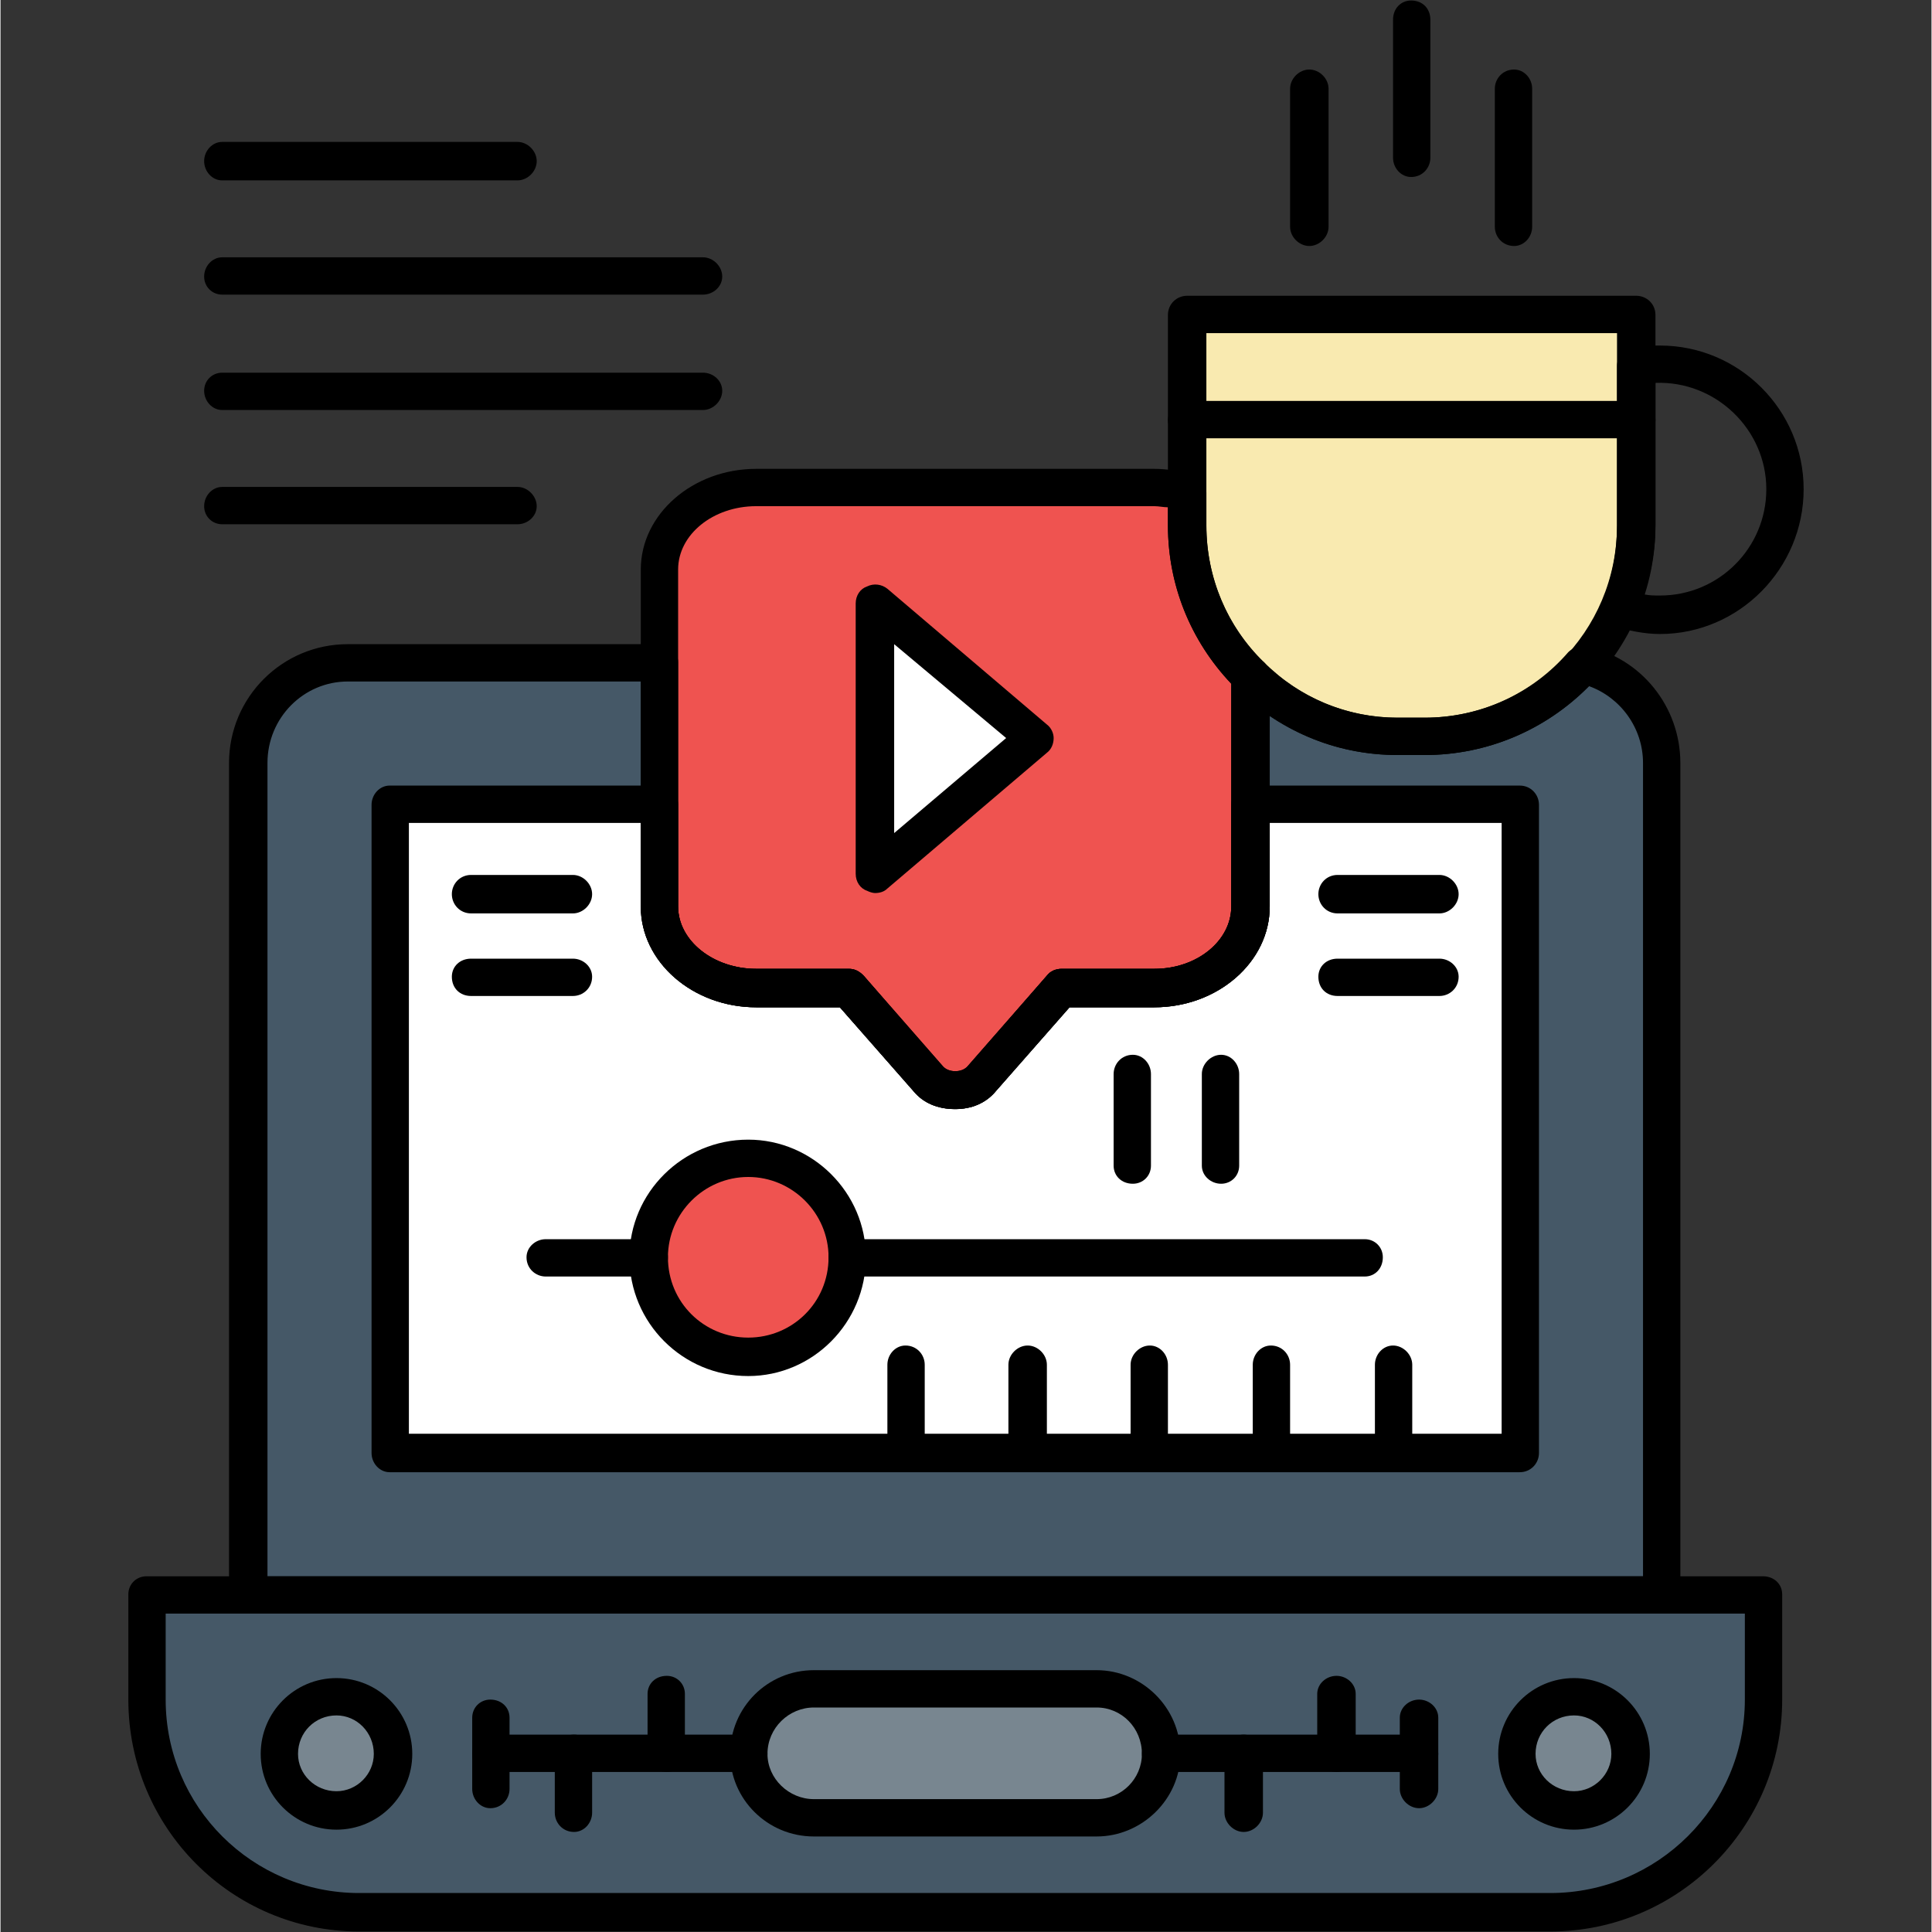 <svg xmlns="http://www.w3.org/2000/svg" xmlns:xlink="http://www.w3.org/1999/xlink" width="300" zoomAndPan="magnify" viewBox="0 0 224.88 225" height="300" preserveAspectRatio="xMidYMid meet"><rect x="0" y="0" width="224.88" height="225" fill="#333333" stroke="none"/><defs><clipPath id="f79e7c983f"><path d="M 162 0.059 L 167 0.059 L 167 21 L 162 21 Z M 162 0.059 "></path></clipPath><clipPath id="082047527b"><path d="M 14 183 L 208 183 L 208 224.938 L 14 224.938 Z M 14 183 "></path></clipPath></defs><g id="12942fd434"><g style="fill:#142b51;fill-opacity:1;"><g transform="translate(109.053, 83.996)"><path style="stroke:none" d="M 3.609 0.109 C 3.16 0.109 2.758 0.02 2.406 -0.156 C 2.062 -0.344 1.797 -0.598 1.609 -0.922 C 1.43 -1.242 1.344 -1.613 1.344 -2.031 C 1.344 -2.438 1.43 -2.801 1.609 -3.125 C 1.797 -3.445 2.062 -3.703 2.406 -3.891 C 2.758 -4.078 3.16 -4.172 3.609 -4.172 C 4.078 -4.172 4.484 -4.078 4.828 -3.891 C 5.172 -3.711 5.43 -3.461 5.609 -3.141 C 5.797 -2.816 5.891 -2.445 5.891 -2.031 C 5.891 -1.414 5.68 -0.906 5.266 -0.5 C 4.859 -0.094 4.305 0.109 3.609 0.109 Z M 3.609 0.109 "></path></g></g><path style=" stroke:none;fill-rule:evenodd;fill:#f9eab0;fill-opacity:1;" d="M 138.195 57.367 L 138.195 61.188 C 138.195 68.039 140.961 74.23 145.574 78.707 C 150.051 83.055 156.113 85.691 162.699 85.691 L 165.859 85.824 C 173.238 85.824 179.824 82.527 184.305 77.391 C 186.016 75.547 187.465 73.309 188.52 70.805 C 189.836 67.906 190.496 64.613 190.496 61.188 L 190.496 48.934 L 138.195 48.934 Z M 138.195 57.367 "></path><path style=" stroke:none;fill-rule:evenodd;fill:#f9eab0;fill-opacity:1;" d="M 138.195 36.684 L 190.496 36.684 L 190.496 48.934 L 138.195 48.934 Z M 138.195 36.684 "></path><path style=" stroke:none;fill-rule:evenodd;fill:#455867;fill-opacity:1;" d="M 184.305 77.391 C 179.824 82.527 173.238 85.824 165.859 85.824 L 162.699 85.824 C 156.113 85.824 150.051 83.055 145.574 78.707 L 145.574 93.727 L 176.926 93.727 L 176.926 169.215 L 45.32 169.215 L 45.32 93.727 L 76.672 93.727 L 76.672 77.129 L 40.445 77.129 C 34.121 77.129 28.852 82.398 28.852 88.852 L 28.852 185.68 L 193.527 185.68 L 193.527 88.852 C 193.527 83.188 189.574 78.578 184.305 77.391 Z M 184.305 77.391 "></path><path style=" stroke:none;fill-rule:evenodd;fill:#ffffff;fill-opacity:1;" d="M 176.926 93.727 L 145.574 93.727 L 145.574 105.582 C 145.574 110.852 140.566 115.07 134.375 115.07 L 123.57 115.07 L 114.352 125.609 C 113.559 126.531 112.504 127.059 111.188 127.059 C 109.871 127.059 108.816 126.531 108.027 125.609 L 98.805 115.07 L 88.004 115.07 C 81.809 115.07 76.672 110.852 76.672 105.582 L 76.672 93.727 L 45.32 93.727 L 45.32 169.215 L 176.926 169.215 Z M 87.078 134.961 C 93.402 134.961 98.543 140.098 98.543 146.422 C 98.543 152.879 93.402 158.016 87.078 158.016 C 80.625 158.016 75.488 152.879 75.488 146.422 C 75.488 140.098 80.625 134.961 87.078 134.961 Z M 87.078 134.961 "></path><path style=" stroke:none;fill-rule:evenodd;fill:#ef5350;fill-opacity:1;" d="M 145.574 105.582 L 145.574 78.707 C 140.961 74.23 138.195 68.039 138.195 61.188 L 138.195 57.367 C 137.008 56.973 135.691 56.84 134.375 56.84 L 88.004 56.84 C 81.809 56.84 76.672 61.055 76.672 66.324 L 76.672 105.582 C 76.672 110.852 81.809 115.07 88.004 115.07 L 98.805 115.07 L 108.027 125.609 C 108.816 126.531 109.871 127.059 111.188 127.059 C 112.504 127.059 113.559 126.531 114.352 125.609 L 123.57 115.07 L 134.375 115.07 C 140.566 115.07 145.574 110.852 145.574 105.582 Z M 120.543 85.953 L 101.836 101.762 L 101.836 70.277 Z M 120.543 85.953 "></path><path style=" stroke:none;fill-rule:evenodd;fill:#ffffff;fill-opacity:1;" d="M 101.836 101.762 L 120.543 85.953 L 101.836 70.277 Z M 101.836 101.762 "></path><path style=" stroke:none;fill-rule:nonzero;fill:#ef5350;fill-opacity:1;" d="M 98.672 146.422 C 98.672 147.184 98.598 147.938 98.449 148.684 C 98.301 149.43 98.082 150.156 97.789 150.859 C 97.5 151.562 97.141 152.23 96.719 152.863 C 96.297 153.496 95.816 154.082 95.277 154.621 C 94.738 155.16 94.152 155.641 93.52 156.062 C 92.887 156.484 92.219 156.844 91.516 157.133 C 90.812 157.426 90.09 157.645 89.34 157.793 C 88.594 157.941 87.84 158.016 87.078 158.016 C 86.32 158.016 85.566 157.941 84.816 157.793 C 84.07 157.645 83.348 157.426 82.645 157.133 C 81.941 156.844 81.273 156.484 80.641 156.062 C 80.008 155.641 79.422 155.16 78.883 154.621 C 78.344 154.082 77.863 153.496 77.441 152.863 C 77.02 152.23 76.66 151.562 76.371 150.859 C 76.078 150.156 75.859 149.43 75.711 148.684 C 75.562 147.938 75.488 147.184 75.488 146.422 C 75.488 145.66 75.562 144.906 75.711 144.16 C 75.859 143.414 76.078 142.691 76.371 141.988 C 76.66 141.285 77.02 140.613 77.441 139.98 C 77.863 139.348 78.344 138.766 78.883 138.227 C 79.422 137.688 80.008 137.207 80.641 136.785 C 81.273 136.359 81.941 136.004 82.645 135.711 C 83.348 135.422 84.07 135.199 84.816 135.051 C 85.566 134.902 86.32 134.828 87.078 134.828 C 87.84 134.828 88.594 134.902 89.34 135.051 C 90.09 135.199 90.812 135.422 91.516 135.711 C 92.219 136.004 92.887 136.359 93.52 136.785 C 94.152 137.207 94.738 137.688 95.277 138.227 C 95.816 138.766 96.297 139.348 96.719 139.98 C 97.141 140.613 97.5 141.285 97.789 141.988 C 98.082 142.691 98.301 143.414 98.449 144.16 C 98.598 144.906 98.672 145.66 98.672 146.422 Z M 98.672 146.422 "></path><path style=" stroke:none;fill-rule:nonzero;fill:#788690;fill-opacity:1;" d="M 45.715 204.258 C 45.715 204.688 45.672 205.117 45.586 205.543 C 45.504 205.965 45.379 206.379 45.211 206.777 C 45.047 207.176 44.844 207.559 44.605 207.918 C 44.363 208.277 44.09 208.609 43.785 208.914 C 43.48 209.219 43.145 209.492 42.785 209.734 C 42.426 209.973 42.047 210.176 41.648 210.344 C 41.246 210.508 40.836 210.633 40.41 210.719 C 39.988 210.801 39.559 210.844 39.125 210.844 C 38.695 210.844 38.266 210.801 37.84 210.719 C 37.418 210.633 37.004 210.508 36.605 210.344 C 36.207 210.176 35.828 209.973 35.469 209.734 C 35.109 209.492 34.773 209.219 34.469 208.914 C 34.164 208.609 33.891 208.277 33.648 207.918 C 33.41 207.559 33.207 207.176 33.043 206.777 C 32.875 206.379 32.75 205.965 32.668 205.543 C 32.582 205.117 32.539 204.688 32.539 204.258 C 32.539 203.824 32.582 203.395 32.668 202.973 C 32.75 202.547 32.875 202.137 33.043 201.734 C 33.207 201.336 33.41 200.957 33.648 200.598 C 33.891 200.238 34.164 199.906 34.469 199.598 C 34.773 199.293 35.109 199.02 35.469 198.781 C 35.828 198.539 36.207 198.336 36.605 198.172 C 37.004 198.004 37.418 197.879 37.84 197.797 C 38.266 197.711 38.695 197.668 39.125 197.668 C 39.559 197.668 39.988 197.711 40.41 197.797 C 40.836 197.879 41.246 198.004 41.648 198.172 C 42.047 198.336 42.426 198.539 42.785 198.781 C 43.145 199.02 43.48 199.293 43.785 199.598 C 44.09 199.906 44.363 200.238 44.605 200.598 C 44.844 200.957 45.047 201.336 45.211 201.734 C 45.379 202.137 45.504 202.547 45.586 202.973 C 45.672 203.395 45.715 203.824 45.715 204.258 Z M 45.715 204.258 "></path><path style=" stroke:none;fill-rule:evenodd;fill:#788690;fill-opacity:1;" d="M 94.723 196.746 C 90.504 196.746 87.211 200.043 87.211 204.258 C 87.211 208.34 90.504 211.766 94.723 211.766 L 127.656 211.766 C 131.738 211.766 135.164 208.34 135.164 204.258 C 135.164 200.043 131.738 196.746 127.656 196.746 Z M 94.723 196.746 "></path><path style=" stroke:none;fill-rule:nonzero;fill:#788690;fill-opacity:1;" d="M 189.836 204.258 C 189.836 204.688 189.797 205.117 189.711 205.543 C 189.625 205.965 189.5 206.379 189.336 206.777 C 189.172 207.176 188.969 207.559 188.727 207.918 C 188.488 208.277 188.215 208.609 187.906 208.914 C 187.602 209.219 187.27 209.492 186.91 209.734 C 186.551 209.973 186.172 210.176 185.77 210.344 C 185.371 210.508 184.961 210.633 184.535 210.719 C 184.109 210.801 183.684 210.844 183.25 210.844 C 182.816 210.844 182.391 210.801 181.965 210.719 C 181.539 210.633 181.129 210.508 180.73 210.344 C 180.328 210.176 179.949 209.973 179.59 209.734 C 179.23 209.492 178.898 209.219 178.594 208.914 C 178.285 208.609 178.012 208.277 177.773 207.918 C 177.531 207.559 177.328 207.176 177.164 206.777 C 177 206.379 176.875 205.965 176.789 205.543 C 176.707 205.117 176.664 204.688 176.664 204.258 C 176.664 203.824 176.707 203.395 176.789 202.973 C 176.875 202.547 177 202.137 177.164 201.734 C 177.328 201.336 177.531 200.957 177.773 200.598 C 178.012 200.238 178.285 199.906 178.594 199.598 C 178.898 199.293 179.23 199.02 179.59 198.781 C 179.949 198.539 180.328 198.336 180.73 198.172 C 181.129 198.004 181.539 197.879 181.965 197.797 C 182.391 197.711 182.816 197.668 183.25 197.668 C 183.684 197.668 184.109 197.711 184.535 197.797 C 184.961 197.879 185.371 198.004 185.77 198.172 C 186.172 198.336 186.551 198.539 186.91 198.781 C 187.27 199.02 187.602 199.293 187.906 199.598 C 188.215 199.906 188.488 200.238 188.727 200.598 C 188.969 200.957 189.172 201.336 189.336 201.734 C 189.5 202.137 189.625 202.547 189.711 202.973 C 189.797 203.395 189.836 203.824 189.836 204.258 Z M 189.836 204.258 "></path><path style=" stroke:none;fill-rule:evenodd;fill:#455867;fill-opacity:1;" d="M 183.25 197.668 C 186.809 197.668 189.836 200.566 189.836 204.258 C 189.836 207.812 186.809 210.844 183.25 210.844 C 179.562 210.844 176.664 207.812 176.664 204.258 C 176.664 200.566 179.562 197.668 183.25 197.668 Z M 193.527 185.68 L 16.996 185.68 L 16.996 197.934 C 16.996 211.504 28.191 222.699 41.762 222.699 L 180.484 222.699 C 194.184 222.699 205.25 211.504 205.25 197.934 L 205.25 185.68 Z M 135.164 204.258 C 135.164 208.34 131.738 211.766 127.656 211.766 L 94.723 211.766 C 90.504 211.766 87.211 208.34 87.211 204.258 C 87.211 200.043 90.504 196.746 94.723 196.746 L 127.656 196.746 C 131.738 196.746 135.164 200.043 135.164 204.258 Z M 39.125 197.668 C 42.816 197.668 45.715 200.566 45.715 204.258 C 45.715 207.812 42.816 210.844 39.125 210.844 C 35.438 210.844 32.539 207.812 32.539 204.258 C 32.539 200.566 35.438 197.668 39.125 197.668 Z M 39.125 197.668 "></path><path style=" stroke:none;fill-rule:evenodd;fill:#000000;fill-opacity:1;" d="M 165.859 87.93 L 162.699 87.93 C 147.945 87.93 135.957 75.941 135.957 61.188 L 135.957 36.684 C 135.957 35.367 137.008 34.445 138.195 34.445 L 190.496 34.445 C 191.68 34.445 192.734 35.367 192.734 36.684 L 192.734 61.188 C 192.734 75.941 180.617 87.93 165.859 87.93 Z M 140.434 38.793 L 140.434 61.188 C 140.434 73.57 150.445 83.582 162.699 83.582 L 165.859 83.582 C 178.242 83.582 188.258 73.57 188.258 61.188 L 188.258 38.793 Z M 140.434 38.793 "></path><path style=" stroke:none;fill-rule:evenodd;fill:#000000;fill-opacity:1;" d="M 190.496 51.043 L 138.195 51.043 C 137.008 51.043 135.957 50.121 135.957 48.934 C 135.957 47.75 137.008 46.695 138.195 46.695 L 190.496 46.695 C 191.68 46.695 192.734 47.75 192.734 48.934 C 192.734 50.121 191.68 51.043 190.496 51.043 Z M 190.496 51.043 "></path><path style=" stroke:none;fill-rule:evenodd;fill:#000000;fill-opacity:1;" d="M 193.262 73.836 C 191.418 73.836 189.574 73.438 187.859 72.914 C 187.203 72.648 186.809 72.254 186.543 71.727 C 186.281 71.199 186.281 70.539 186.543 70.016 C 187.73 67.117 188.258 64.219 188.258 61.188 L 188.258 42.613 C 188.258 41.559 189.047 40.637 190.102 40.504 C 191.156 40.242 192.207 40.242 193.262 40.242 C 202.484 40.242 209.992 47.75 209.992 56.973 C 209.992 66.195 202.484 73.836 193.262 73.836 Z M 191.418 69.223 C 192.078 69.355 192.605 69.355 193.262 69.355 C 200.113 69.355 205.645 63.82 205.645 56.973 C 205.645 49.988 199.719 44.324 192.734 44.59 L 192.734 61.188 C 192.734 63.953 192.207 66.719 191.418 69.223 Z M 191.418 69.223 "></path><path style=" stroke:none;fill-rule:evenodd;fill:#000000;fill-opacity:1;" d="M 152.422 28.648 C 151.238 28.648 150.184 27.594 150.184 26.406 L 150.184 10.336 C 150.184 9.148 151.238 8.098 152.422 8.098 C 153.609 8.098 154.664 9.148 154.664 10.336 L 154.664 26.406 C 154.664 27.594 153.609 28.648 152.422 28.648 Z M 152.422 28.648 "></path><g clip-rule="nonzero" clip-path="url(#f79e7c983f)"><path style=" stroke:none;fill-rule:evenodd;fill:#000000;fill-opacity:1;" d="M 164.281 20.613 C 163.094 20.613 162.172 19.559 162.172 18.371 L 162.172 2.301 C 162.172 0.98 163.094 0.059 164.281 0.059 C 165.598 0.059 166.52 0.98 166.52 2.301 L 166.52 18.371 C 166.52 19.559 165.598 20.613 164.281 20.613 Z M 164.281 20.613 "></path></g><path style=" stroke:none;fill-rule:evenodd;fill:#000000;fill-opacity:1;" d="M 176.27 28.648 C 174.949 28.648 174.027 27.594 174.027 26.406 L 174.027 10.336 C 174.027 9.148 174.949 8.098 176.27 8.098 C 177.453 8.098 178.375 9.148 178.375 10.336 L 178.375 26.406 C 178.375 27.594 177.453 28.648 176.27 28.648 Z M 176.27 28.648 "></path><path style=" stroke:none;fill-rule:evenodd;fill:#000000;fill-opacity:1;" d="M 111.188 129.164 C 109.211 129.164 107.5 128.508 106.312 127.059 L 97.75 117.309 L 88.004 117.309 C 80.625 117.309 74.566 112.039 74.566 105.582 L 74.566 66.324 C 74.566 59.871 80.625 54.602 88.004 54.602 L 134.375 54.602 C 135.824 54.602 137.406 54.863 138.855 55.258 C 139.777 55.523 140.434 56.445 140.434 57.367 L 140.434 61.188 C 140.434 67.246 142.805 72.914 147.152 77.129 C 147.547 77.523 147.812 78.184 147.812 78.707 L 147.812 105.582 C 147.812 112.039 141.754 117.309 134.375 117.309 L 124.496 117.309 L 115.93 127.059 C 114.746 128.508 113.031 129.164 111.188 129.164 Z M 88.004 58.949 C 82.996 58.949 78.914 62.242 78.914 66.324 L 78.914 105.582 C 78.914 109.535 82.996 112.828 88.004 112.828 L 98.805 112.828 C 99.465 112.828 99.992 113.094 100.516 113.621 L 109.738 124.16 C 110.398 124.949 111.98 124.949 112.637 124.16 L 121.859 113.621 C 122.254 113.094 122.914 112.828 123.57 112.828 L 134.375 112.828 C 139.379 112.828 143.332 109.535 143.332 105.582 L 143.332 79.633 C 138.59 74.625 135.957 68.168 135.957 61.188 L 135.957 59.078 C 135.43 59.078 134.902 58.949 134.375 58.949 Z M 88.004 58.949 "></path><path style=" stroke:none;fill-rule:evenodd;fill:#000000;fill-opacity:1;" d="M 101.836 104.004 C 101.57 104.004 101.176 103.871 100.914 103.738 C 100.121 103.477 99.594 102.684 99.594 101.762 L 99.594 70.277 C 99.594 69.355 100.121 68.566 100.914 68.301 C 101.703 67.906 102.625 68.039 103.285 68.566 L 121.859 84.375 C 122.387 84.77 122.648 85.426 122.648 85.953 C 122.648 86.613 122.387 87.273 121.859 87.668 L 103.285 103.477 C 102.891 103.871 102.363 104.004 101.836 104.004 Z M 104.074 75.02 L 104.074 97.02 L 117.117 85.953 Z M 104.074 75.02 "></path><path style=" stroke:none;fill-rule:evenodd;fill:#000000;fill-opacity:1;" d="M 158.879 148.664 L 98.672 148.664 C 97.355 148.664 96.434 147.742 96.434 146.422 C 96.434 145.238 97.355 144.316 98.672 144.316 L 158.879 144.316 C 160.062 144.316 160.984 145.238 160.984 146.422 C 160.984 147.742 160.062 148.664 158.879 148.664 Z M 75.488 148.664 L 63.5 148.664 C 62.312 148.664 61.258 147.742 61.258 146.422 C 61.258 145.238 62.312 144.316 63.5 144.316 L 75.488 144.316 C 76.672 144.316 77.727 145.238 77.727 146.422 C 77.727 147.742 76.672 148.664 75.488 148.664 Z M 75.488 148.664 "></path><path style=" stroke:none;fill-rule:evenodd;fill:#000000;fill-opacity:1;" d="M 87.078 160.254 C 79.438 160.254 73.246 154.062 73.246 146.422 C 73.246 138.914 79.438 132.723 87.078 132.723 C 94.59 132.723 100.781 138.914 100.781 146.422 C 100.781 154.062 94.59 160.254 87.078 160.254 Z M 87.078 137.07 C 81.941 137.07 77.727 141.285 77.727 146.422 C 77.727 151.691 81.941 155.777 87.078 155.777 C 92.219 155.777 96.434 151.691 96.434 146.422 C 96.434 141.285 92.219 137.07 87.078 137.07 Z M 87.078 137.07 "></path><g clip-rule="nonzero" clip-path="url(#082047527b)"><path style=" stroke:none;fill-rule:evenodd;fill:#000000;fill-opacity:1;" d="M 180.484 224.941 L 41.762 224.941 C 26.875 224.941 14.887 212.82 14.887 197.934 L 14.887 185.68 C 14.887 184.496 15.809 183.574 16.996 183.574 L 205.25 183.574 C 206.566 183.574 207.492 184.496 207.492 185.68 L 207.492 197.934 C 207.492 212.82 195.371 224.941 180.484 224.941 Z M 19.234 187.922 L 19.234 197.934 C 19.234 210.449 29.379 220.461 41.762 220.461 L 180.484 220.461 C 193 220.461 203.145 210.316 203.145 197.934 L 203.145 187.922 Z M 19.234 187.922 "></path></g><path style=" stroke:none;fill-rule:evenodd;fill:#000000;fill-opacity:1;" d="M 193.527 187.922 L 28.852 187.922 C 27.664 187.922 26.613 187 26.613 185.68 L 26.613 88.852 C 26.613 81.211 32.805 75.02 40.445 75.02 L 76.672 75.02 C 77.988 75.02 78.914 75.941 78.914 77.129 L 78.914 105.582 C 78.914 109.535 82.996 112.828 88.004 112.828 L 98.805 112.828 C 99.465 112.828 99.992 113.094 100.516 113.621 L 109.738 124.289 C 110.398 124.949 111.98 124.949 112.637 124.289 L 121.859 113.621 C 122.254 113.094 122.914 112.828 123.57 112.828 L 134.375 112.828 C 139.379 112.828 143.332 109.535 143.332 105.582 L 143.332 78.707 C 143.332 77.918 143.859 76.996 144.781 76.734 C 145.574 76.336 146.496 76.602 147.152 77.129 C 151.367 81.344 156.902 83.582 162.699 83.582 L 165.859 83.582 C 172.316 83.582 178.375 80.816 182.59 75.941 C 183.117 75.414 184.039 75.152 184.699 75.285 C 191.023 76.602 195.633 82.266 195.633 88.852 L 195.633 185.68 C 195.633 187 194.711 187.922 193.527 187.922 Z M 31.09 183.574 L 191.285 183.574 L 191.285 88.852 C 191.285 84.77 188.652 81.211 184.961 79.895 C 179.957 85.031 173.105 87.93 165.859 87.93 L 162.699 87.93 C 157.297 87.93 152.16 86.352 147.812 83.32 L 147.812 105.582 C 147.812 112.039 141.754 117.309 134.375 117.309 L 124.496 117.309 L 115.93 127.059 C 114.746 128.508 113.031 129.164 111.188 129.164 C 109.211 129.164 107.5 128.508 106.312 127.059 L 97.75 117.309 L 88.004 117.309 C 80.625 117.309 74.566 112.039 74.566 105.582 L 74.566 79.367 L 40.445 79.367 C 35.305 79.367 31.09 83.582 31.09 88.852 Z M 31.09 183.574 "></path><path style=" stroke:none;fill-rule:evenodd;fill:#000000;fill-opacity:1;" d="M 176.926 171.453 L 45.32 171.453 C 44.133 171.453 43.211 170.398 43.211 169.215 L 43.211 93.727 C 43.211 92.543 44.133 91.488 45.32 91.488 L 76.672 91.488 C 77.988 91.488 78.914 92.543 78.914 93.727 L 78.914 105.582 C 78.914 109.535 82.996 112.828 88.004 112.828 L 98.805 112.828 C 99.465 112.828 99.992 113.094 100.516 113.621 L 109.738 124.16 C 110.398 124.949 111.98 124.949 112.637 124.16 L 121.859 113.621 C 122.254 113.094 122.914 112.828 123.57 112.828 L 134.375 112.828 C 139.379 112.828 143.332 109.535 143.332 105.582 L 143.332 93.727 C 143.332 92.543 144.387 91.488 145.574 91.488 L 176.926 91.488 C 178.242 91.488 179.168 92.543 179.168 93.727 L 179.168 169.215 C 179.168 170.398 178.242 171.453 176.926 171.453 Z M 47.559 166.973 L 174.82 166.973 L 174.82 95.836 L 147.812 95.836 L 147.812 105.582 C 147.812 112.039 141.754 117.309 134.375 117.309 L 124.496 117.309 L 115.93 127.059 C 114.746 128.508 113.031 129.164 111.188 129.164 C 109.211 129.164 107.5 128.508 106.312 127.059 L 97.75 117.309 L 88.004 117.309 C 80.625 117.309 74.566 112.039 74.566 105.582 L 74.566 95.836 L 47.559 95.836 Z M 47.559 166.973 "></path><path style=" stroke:none;fill-rule:evenodd;fill:#000000;fill-opacity:1;" d="M 127.656 213.875 L 94.723 213.875 C 89.32 213.875 84.973 209.527 84.973 204.258 C 84.973 198.855 89.32 194.508 94.723 194.508 L 127.656 194.508 C 132.926 194.508 137.406 198.855 137.406 204.258 C 137.406 209.527 132.926 213.875 127.656 213.875 Z M 94.723 198.855 C 91.824 198.855 89.32 201.227 89.32 204.258 C 89.32 207.156 91.824 209.527 94.723 209.527 L 127.656 209.527 C 130.555 209.527 132.926 207.156 132.926 204.258 C 132.926 201.227 130.555 198.855 127.656 198.855 Z M 94.723 198.855 "></path><path style=" stroke:none;fill-rule:evenodd;fill:#000000;fill-opacity:1;" d="M 165.203 206.363 L 135.164 206.363 C 133.98 206.363 132.926 205.441 132.926 204.258 C 132.926 202.938 133.98 202.016 135.164 202.016 L 165.203 202.016 C 166.387 202.016 167.441 202.938 167.441 204.258 C 167.441 205.441 166.387 206.363 165.203 206.363 Z M 165.203 206.363 "></path><path style=" stroke:none;fill-rule:evenodd;fill:#000000;fill-opacity:1;" d="M 165.203 210.582 C 164.016 210.582 162.961 209.527 162.961 208.34 L 162.961 200.043 C 162.961 198.855 164.016 197.934 165.203 197.934 C 166.387 197.934 167.441 198.855 167.441 200.043 L 167.441 208.34 C 167.441 209.527 166.387 210.582 165.203 210.582 Z M 165.203 210.582 "></path><path style=" stroke:none;fill-rule:evenodd;fill:#000000;fill-opacity:1;" d="M 87.211 206.363 L 57.043 206.363 C 55.859 206.363 54.934 205.441 54.934 204.258 C 54.934 202.938 55.859 202.016 57.043 202.016 L 87.211 202.016 C 88.398 202.016 89.32 202.938 89.32 204.258 C 89.32 205.441 88.398 206.363 87.211 206.363 Z M 87.211 206.363 "></path><path style=" stroke:none;fill-rule:evenodd;fill:#000000;fill-opacity:1;" d="M 57.043 210.582 C 55.859 210.582 54.934 209.527 54.934 208.34 L 54.934 200.043 C 54.934 198.855 55.859 197.934 57.043 197.934 C 58.359 197.934 59.281 198.855 59.281 200.043 L 59.281 208.34 C 59.281 209.527 58.359 210.582 57.043 210.582 Z M 57.043 210.582 "></path><path style=" stroke:none;fill-rule:evenodd;fill:#000000;fill-opacity:1;" d="M 183.25 213.082 C 178.375 213.082 174.422 209.133 174.422 204.258 C 174.422 199.383 178.375 195.43 183.25 195.43 C 188.125 195.43 192.078 199.383 192.078 204.258 C 192.078 209.133 188.125 213.082 183.25 213.082 Z M 183.25 199.777 C 180.746 199.777 178.77 201.754 178.77 204.258 C 178.77 206.629 180.746 208.605 183.25 208.605 C 185.621 208.605 187.598 206.629 187.598 204.258 C 187.598 201.754 185.621 199.777 183.25 199.777 Z M 183.25 199.777 "></path><path style=" stroke:none;fill-rule:evenodd;fill:#000000;fill-opacity:1;" d="M 39.125 213.082 C 34.254 213.082 30.301 209.133 30.301 204.258 C 30.301 199.383 34.254 195.43 39.125 195.43 C 44 195.43 47.953 199.383 47.953 204.258 C 47.953 209.133 44 213.082 39.125 213.082 Z M 39.125 199.777 C 36.625 199.777 34.648 201.754 34.648 204.258 C 34.648 206.629 36.625 208.605 39.125 208.605 C 41.5 208.605 43.473 206.629 43.473 204.258 C 43.473 201.754 41.5 199.777 39.125 199.777 Z M 39.125 199.777 "></path><path style=" stroke:none;fill-rule:evenodd;fill:#000000;fill-opacity:1;" d="M 66.793 213.348 C 65.477 213.348 64.551 212.293 64.551 211.105 L 64.551 204.258 C 64.551 202.938 65.477 202.016 66.793 202.016 C 67.977 202.016 68.898 202.938 68.898 204.258 L 68.898 211.105 C 68.898 212.293 67.977 213.348 66.793 213.348 Z M 66.793 213.348 "></path><path style=" stroke:none;fill-rule:evenodd;fill:#000000;fill-opacity:1;" d="M 77.594 206.363 C 76.277 206.363 75.355 205.441 75.355 204.258 L 75.355 197.273 C 75.355 196.09 76.277 195.168 77.594 195.168 C 78.781 195.168 79.703 196.09 79.703 197.273 L 79.703 204.258 C 79.703 205.441 78.781 206.363 77.594 206.363 Z M 77.594 206.363 "></path><path style=" stroke:none;fill-rule:evenodd;fill:#000000;fill-opacity:1;" d="M 144.781 213.348 C 143.598 213.348 142.543 212.293 142.543 211.105 L 142.543 204.258 C 142.543 202.938 143.598 202.016 144.781 202.016 C 145.969 202.016 147.023 202.938 147.023 204.258 L 147.023 211.105 C 147.023 212.293 145.969 213.348 144.781 213.348 Z M 144.781 213.348 "></path><path style=" stroke:none;fill-rule:evenodd;fill:#000000;fill-opacity:1;" d="M 155.586 206.363 C 154.398 206.363 153.344 205.441 153.344 204.258 L 153.344 197.273 C 153.344 196.09 154.398 195.168 155.586 195.168 C 156.77 195.168 157.824 196.09 157.824 197.273 L 157.824 204.258 C 157.824 205.441 156.77 206.363 155.586 206.363 Z M 155.586 206.363 "></path><path style=" stroke:none;fill-rule:evenodd;fill:#000000;fill-opacity:1;" d="M 167.574 106.375 L 155.715 106.375 C 154.398 106.375 153.477 105.32 153.477 104.133 C 153.477 102.949 154.398 101.895 155.715 101.895 L 167.574 101.895 C 168.758 101.895 169.812 102.949 169.812 104.133 C 169.812 105.32 168.758 106.375 167.574 106.375 Z M 167.574 106.375 "></path><path style=" stroke:none;fill-rule:evenodd;fill:#000000;fill-opacity:1;" d="M 167.574 115.992 L 155.715 115.992 C 154.398 115.992 153.477 115.07 153.477 113.75 C 153.477 112.566 154.398 111.645 155.715 111.645 L 167.574 111.645 C 168.758 111.645 169.812 112.566 169.812 113.75 C 169.812 115.07 168.758 115.992 167.574 115.992 Z M 167.574 115.992 "></path><path style=" stroke:none;fill-rule:evenodd;fill:#000000;fill-opacity:1;" d="M 66.66 106.375 L 54.805 106.375 C 53.488 106.375 52.562 105.32 52.562 104.133 C 52.562 102.949 53.488 101.895 54.805 101.895 L 66.66 101.895 C 67.848 101.895 68.898 102.949 68.898 104.133 C 68.898 105.32 67.848 106.375 66.66 106.375 Z M 66.66 106.375 "></path><path style=" stroke:none;fill-rule:evenodd;fill:#000000;fill-opacity:1;" d="M 66.66 115.992 L 54.805 115.992 C 53.488 115.992 52.562 115.07 52.562 113.75 C 52.562 112.566 53.488 111.645 54.805 111.645 L 66.66 111.645 C 67.848 111.645 68.898 112.566 68.898 113.75 C 68.898 115.07 67.848 115.992 66.66 115.992 Z M 66.66 115.992 "></path><path style=" stroke:none;fill-rule:evenodd;fill:#000000;fill-opacity:1;" d="M 131.871 137.859 C 130.555 137.859 129.633 136.938 129.633 135.754 L 129.633 125.082 C 129.633 123.895 130.555 122.84 131.871 122.84 C 133.059 122.84 133.98 123.895 133.98 125.082 L 133.98 135.754 C 133.98 136.938 133.059 137.859 131.871 137.859 Z M 131.871 137.859 "></path><path style=" stroke:none;fill-rule:evenodd;fill:#000000;fill-opacity:1;" d="M 142.148 137.859 C 140.961 137.859 139.906 136.938 139.906 135.754 L 139.906 125.082 C 139.906 123.895 140.961 122.84 142.148 122.84 C 143.332 122.84 144.254 123.895 144.254 125.082 L 144.254 135.754 C 144.254 136.938 143.332 137.859 142.148 137.859 Z M 142.148 137.859 "></path><path style=" stroke:none;fill-rule:evenodd;fill:#000000;fill-opacity:1;" d="M 162.172 171.453 C 160.984 171.453 160.062 170.398 160.062 169.215 L 160.062 158.938 C 160.062 157.754 160.984 156.699 162.172 156.699 C 163.359 156.699 164.41 157.754 164.41 158.938 L 164.41 169.215 C 164.41 170.398 163.359 171.453 162.172 171.453 Z M 162.172 171.453 "></path><path style=" stroke:none;fill-rule:evenodd;fill:#000000;fill-opacity:1;" d="M 147.945 171.453 C 146.758 171.453 145.836 170.398 145.836 169.215 L 145.836 158.938 C 145.836 157.754 146.758 156.699 147.945 156.699 C 149.262 156.699 150.184 157.754 150.184 158.938 L 150.184 169.215 C 150.184 170.398 149.262 171.453 147.945 171.453 Z M 147.945 171.453 "></path><path style=" stroke:none;fill-rule:evenodd;fill:#000000;fill-opacity:1;" d="M 133.848 171.453 C 132.66 171.453 131.609 170.398 131.609 169.215 L 131.609 158.938 C 131.609 157.754 132.66 156.699 133.848 156.699 C 135.035 156.699 135.957 157.754 135.957 158.938 L 135.957 169.215 C 135.957 170.398 135.035 171.453 133.848 171.453 Z M 133.848 171.453 "></path><path style=" stroke:none;fill-rule:evenodd;fill:#000000;fill-opacity:1;" d="M 119.621 171.453 C 118.434 171.453 117.379 170.398 117.379 169.215 L 117.379 158.938 C 117.379 157.754 118.434 156.699 119.621 156.699 C 120.805 156.699 121.859 157.754 121.859 158.938 L 121.859 169.215 C 121.859 170.398 120.805 171.453 119.621 171.453 Z M 119.621 171.453 "></path><path style=" stroke:none;fill-rule:evenodd;fill:#000000;fill-opacity:1;" d="M 105.391 171.453 C 104.207 171.453 103.285 170.398 103.285 169.215 L 103.285 158.938 C 103.285 157.754 104.207 156.699 105.391 156.699 C 106.711 156.699 107.633 157.754 107.633 158.938 L 107.633 169.215 C 107.633 170.398 106.711 171.453 105.391 171.453 Z M 105.391 171.453 "></path><path style=" stroke:none;fill-rule:evenodd;fill:#000000;fill-opacity:1;" d="M 60.207 21.008 L 25.82 21.008 C 24.637 21.008 23.715 19.953 23.715 18.766 C 23.715 17.582 24.637 16.527 25.82 16.527 L 60.207 16.527 C 61.391 16.527 62.445 17.582 62.445 18.766 C 62.445 19.953 61.391 21.008 60.207 21.008 Z M 60.207 21.008 "></path><path style=" stroke:none;fill-rule:evenodd;fill:#000000;fill-opacity:1;" d="M 81.809 34.312 L 25.82 34.312 C 24.637 34.312 23.715 33.391 23.715 32.203 C 23.715 31.02 24.637 29.965 25.82 29.965 L 81.809 29.965 C 82.996 29.965 84.051 31.02 84.051 32.203 C 84.051 33.391 82.996 34.312 81.809 34.312 Z M 81.809 34.312 "></path><path style=" stroke:none;fill-rule:evenodd;fill:#000000;fill-opacity:1;" d="M 81.809 47.75 L 25.82 47.75 C 24.637 47.75 23.715 46.695 23.715 45.512 C 23.715 44.324 24.637 43.402 25.82 43.402 L 81.809 43.402 C 82.996 43.402 84.051 44.324 84.051 45.512 C 84.051 46.695 82.996 47.75 81.809 47.75 Z M 81.809 47.75 "></path><path style=" stroke:none;fill-rule:evenodd;fill:#000000;fill-opacity:1;" d="M 60.207 61.055 L 25.82 61.055 C 24.637 61.055 23.715 60.133 23.715 58.949 C 23.715 57.762 24.637 56.707 25.82 56.707 L 60.207 56.707 C 61.391 56.707 62.445 57.762 62.445 58.949 C 62.445 60.133 61.391 61.055 60.207 61.055 Z M 60.207 61.055 "></path></g></svg>